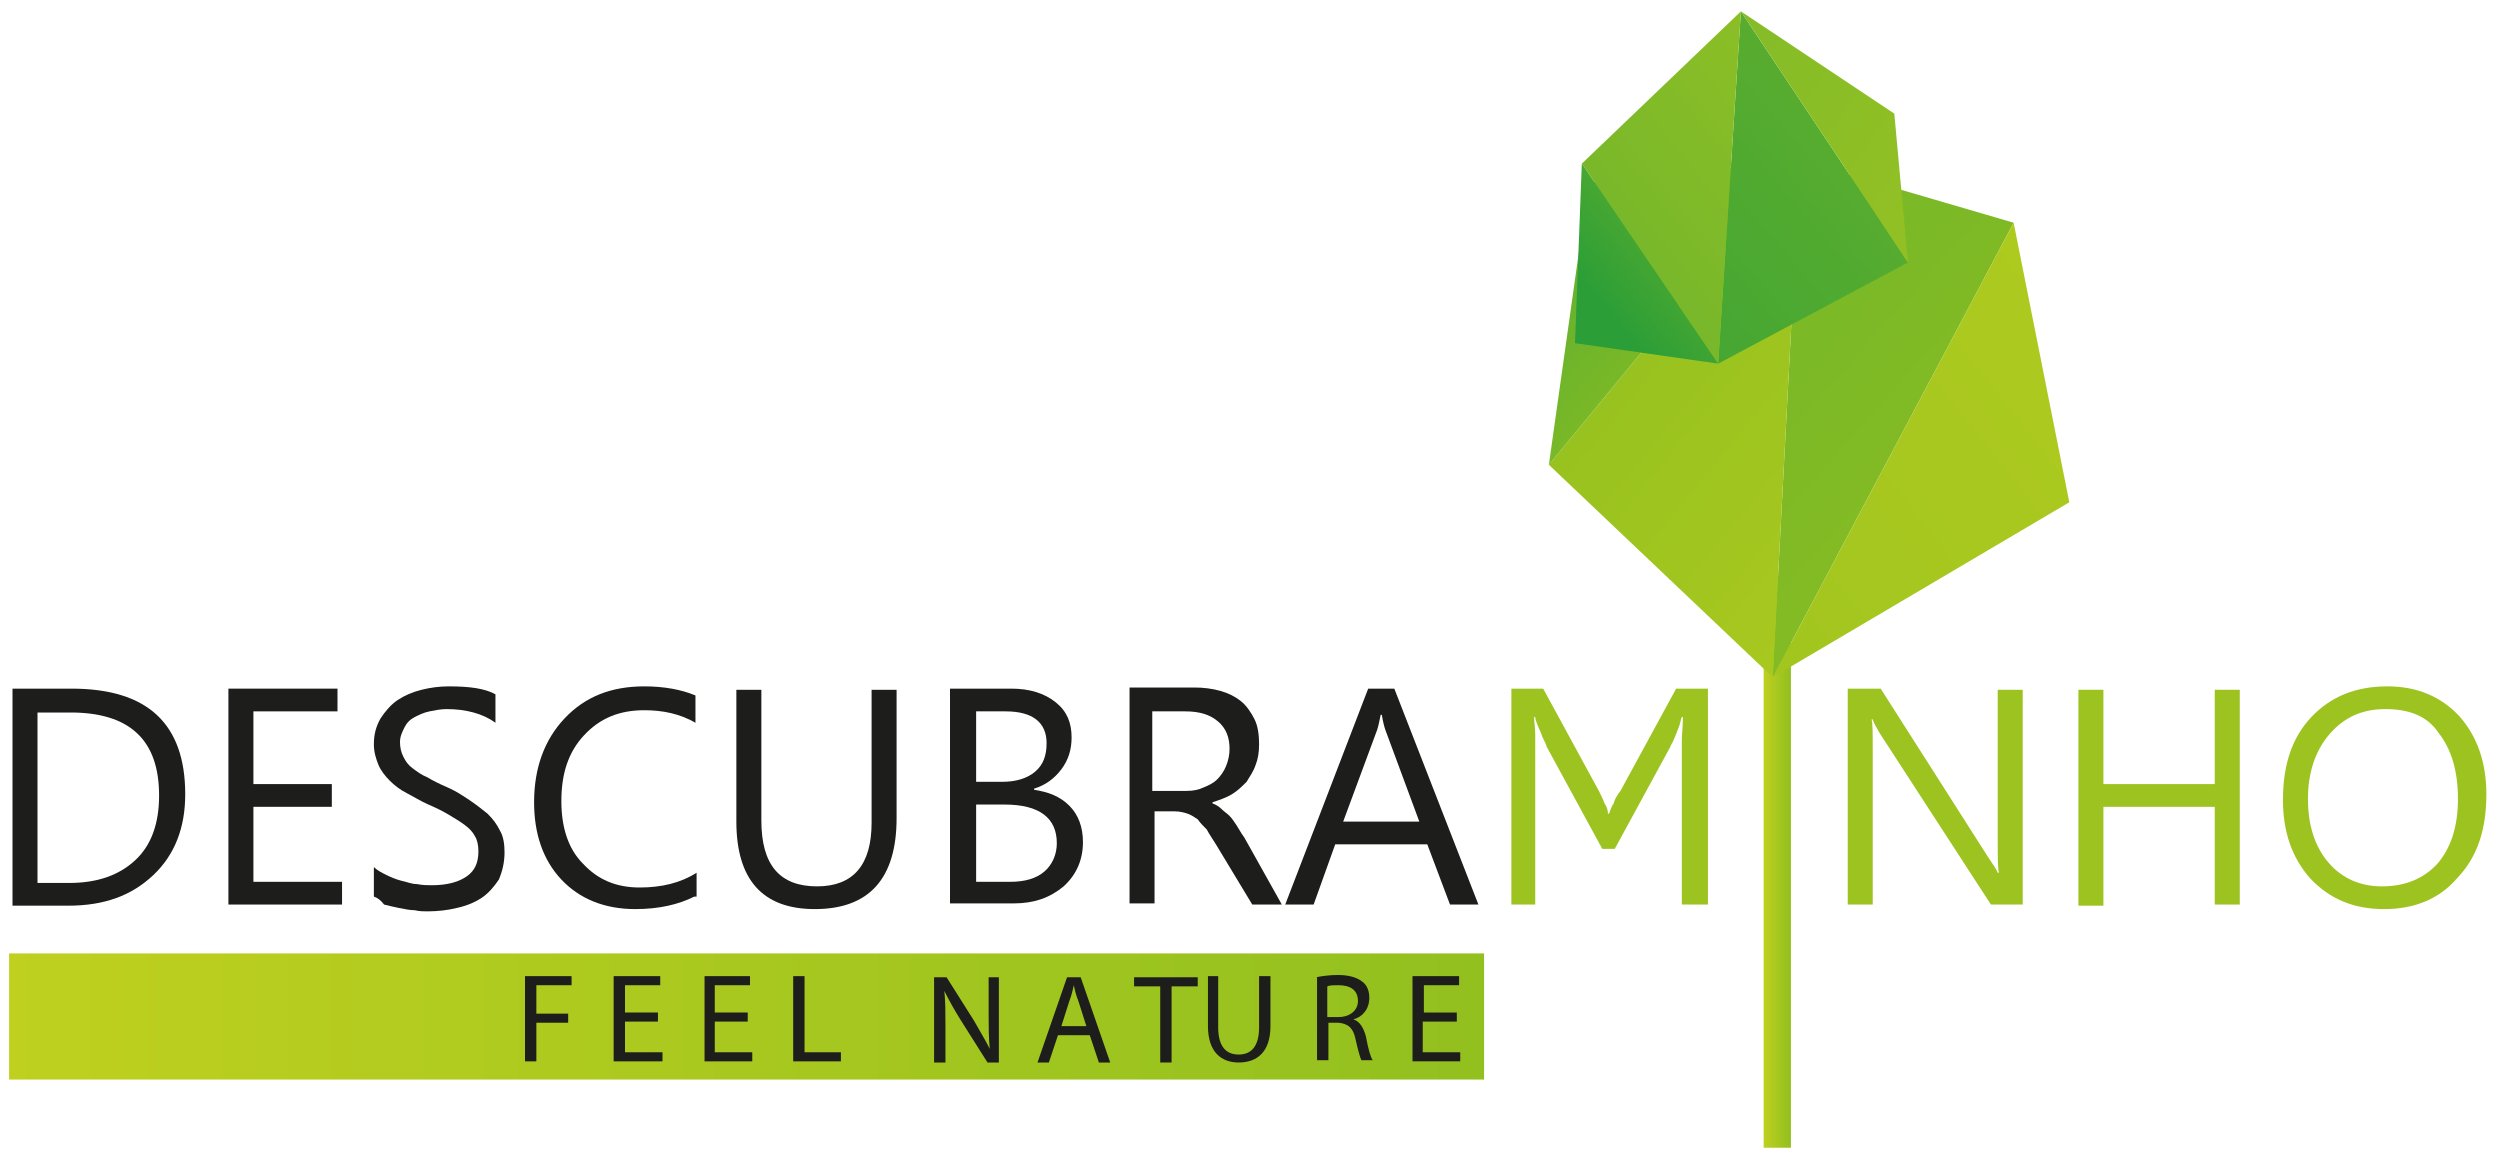 <?xml version="1.0" encoding="utf-8"?>
<!-- Generator: Adobe Illustrator 20.0.0, SVG Export Plug-In . SVG Version: 6.00 Build 0)  -->
<svg version="1.1" id="Layer_1" xmlns="http://www.w3.org/2000/svg" xmlns:xlink="http://www.w3.org/1999/xlink" x="0px" y="0px"
	 viewBox="0 0 220 102" style="enable-background:new 0 0 220 102;" xml:space="preserve">
<style type="text/css">
	.st0{fill:url(#SVGID_1_);}
	.st1{fill:#1D1D1B;}
	.st2{fill:#9DC320;}
	.st3{fill:url(#SVGID_2_);}
	.st4{fill:url(#triangle36_1_);}
	.st5{fill:url(#triangle36_2_);}
	.st6{fill:url(#triangle36_3_);}
	.st7{fill:url(#SVGID_3_);}
	.st8{fill:url(#triangle36_7_);}
	.st9{fill:url(#triangle36_8_);}
	.st10{fill:url(#triangle36_9_);}
	.st11{fill:url(#SVGID_4_);}
</style>
<g>
	<g>
		<linearGradient id="SVGID_1_" gradientUnits="userSpaceOnUse" x1="0.833" y1="89.478" x2="130.631" y2="89.478">
			<stop  offset="0" style="stop-color:#BFD01F"/>
			<stop  offset="1" style="stop-color:#92C01F"/>
		</linearGradient>
		<rect x="0.8" y="83.9" class="st0" width="129.8" height="11.1"/>
		<g>
			<path class="st1" d="M46.2,85.9h4.1v0.8h-3.1v2.5h2.8v0.8h-2.8v3.4h-1V85.9z"/>
			<path class="st1" d="M57.9,89.9H55v2.7h3.3v0.8H54v-7.5h4.1v0.8H55v2.4h2.9V89.9z"/>
			<path class="st1" d="M65.8,89.9h-2.9v2.7h3.3v0.8h-4.2v-7.5H66v0.8h-3.1v2.4h2.9V89.9z"/>
			<path class="st1" d="M69.8,85.9h1v6.7H74v0.8h-4.2V85.9z"/>
			<path class="st1" d="M82.2,93.5v-7.5h1.1l2.4,3.8c0.5,0.9,1,1.7,1.4,2.5l0,0c-0.1-1-0.1-1.9-0.1-3.1v-3.2h0.9v7.5h-1l-2.4-3.8
				c-0.5-0.8-1-1.7-1.4-2.5l0,0c0.1,0.9,0.1,1.9,0.1,3.1v3.2H82.2z"/>
			<path class="st1" d="M93.1,91.1l-0.8,2.4h-1l2.6-7.5h1.2l2.6,7.5h-1l-0.8-2.4H93.1z M95.6,90.3l-0.7-2.2
				c-0.2-0.5-0.3-0.9-0.4-1.4h0c-0.1,0.4-0.2,0.9-0.4,1.4l-0.7,2.2H95.6z"/>
			<path class="st1" d="M102.1,86.8h-2.3v-0.8h5.6v0.8h-2.3v6.7h-1V86.8z"/>
			<path class="st1" d="M107.2,85.9v4.5c0,1.7,0.7,2.4,1.8,2.4c1.1,0,1.8-0.7,1.8-2.4v-4.5h1v4.4c0,2.3-1.2,3.2-2.8,3.2
				c-1.5,0-2.7-0.9-2.7-3.2v-4.4H107.2z"/>
			<path class="st1" d="M115.8,86c0.5-0.1,1.2-0.2,1.9-0.2c1,0,1.7,0.2,2.2,0.6c0.4,0.3,0.6,0.8,0.6,1.4c0,1-0.6,1.7-1.4,1.9v0
				c0.6,0.2,0.9,0.8,1.1,1.5c0.2,1.1,0.4,1.8,0.6,2.1h-1c-0.1-0.2-0.3-0.9-0.5-1.8c-0.2-1-0.6-1.4-1.5-1.5h-0.9v3.3h-1V86z
				 M116.8,89.5h1c1,0,1.7-0.6,1.7-1.4c0-1-0.7-1.4-1.7-1.4c-0.5,0-0.8,0-1,0.1V89.5z"/>
			<path class="st1" d="M128.1,89.9h-2.9v2.7h3.3v0.8h-4.2v-7.5h4.1v0.8h-3.1v2.4h2.9V89.9z"/>
		</g>
	</g>
	<g>
		<path class="st1" d="M1.1,79.6v-19h5.2c6.7,0,10,3.1,10,9.3c0,2.9-0.9,5.3-2.8,7.1c-1.9,1.8-4.3,2.7-7.5,2.7H1.1z M3.3,62.7v15
			h2.8c2.5,0,4.4-0.7,5.8-2c1.4-1.3,2.1-3.2,2.1-5.7c0-4.9-2.6-7.3-7.8-7.3H3.3z"/>
		<path class="st1" d="M30.2,79.6H20.1v-19h9.6v2h-7.4V69h6.9v2h-6.9v6.6h7.8V79.6z"/>
		<path class="st1" d="M32.9,78.9v-2.6c0.3,0.3,0.7,0.5,1.1,0.7c0.4,0.2,0.9,0.4,1.3,0.5c0.5,0.1,0.9,0.3,1.4,0.3
			c0.5,0.1,0.9,0.1,1.3,0.1c1.4,0,2.4-0.3,3.1-0.8c0.7-0.5,1-1.2,1-2.2c0-0.5-0.1-1-0.3-1.3c-0.2-0.4-0.5-0.7-0.9-1
			c-0.4-0.3-0.9-0.6-1.4-0.9c-0.5-0.3-1.1-0.6-1.8-0.9c-0.7-0.3-1.3-0.7-1.9-1c-0.6-0.3-1.1-0.7-1.5-1.1c-0.4-0.4-0.8-0.9-1-1.4
			c-0.2-0.5-0.4-1.1-0.4-1.8c0-0.9,0.2-1.6,0.6-2.3c0.4-0.6,0.9-1.2,1.5-1.6c0.6-0.4,1.3-0.7,2.1-0.9c0.8-0.2,1.6-0.3,2.4-0.3
			c1.9,0,3.2,0.2,4.1,0.7v2.5c-1.1-0.8-2.6-1.2-4.3-1.2c-0.5,0-1,0.1-1.5,0.2c-0.5,0.1-0.9,0.3-1.3,0.5c-0.4,0.2-0.7,0.5-0.9,0.9
			c-0.2,0.4-0.4,0.8-0.4,1.3c0,0.5,0.1,0.9,0.3,1.3c0.2,0.4,0.4,0.7,0.8,1c0.4,0.3,0.8,0.6,1.3,0.8c0.5,0.3,1.1,0.6,1.8,0.9
			c0.7,0.3,1.3,0.7,1.9,1.1c0.6,0.4,1.1,0.8,1.6,1.2c0.5,0.5,0.8,0.9,1.1,1.5c0.3,0.5,0.4,1.2,0.4,1.9c0,0.9-0.2,1.7-0.5,2.4
			c-0.4,0.6-0.9,1.2-1.5,1.6c-0.6,0.4-1.3,0.7-2.2,0.9c-0.8,0.2-1.7,0.3-2.6,0.3c-0.3,0-0.7,0-1.1-0.1c-0.4,0-0.9-0.1-1.4-0.2
			c-0.5-0.1-0.9-0.2-1.3-0.3C33.5,79.2,33.2,79,32.9,78.9z"/>
		<path class="st1" d="M61.1,78.9C59.7,79.6,58,80,55.9,80c-2.7,0-4.9-0.9-6.5-2.6c-1.6-1.7-2.4-4-2.4-6.8c0-3,0.9-5.5,2.7-7.4
			c1.8-1.9,4.1-2.8,7-2.8c1.8,0,3.3,0.3,4.5,0.8v2.4c-1.4-0.8-2.9-1.1-4.5-1.1c-2.2,0-3.9,0.7-5.3,2.2c-1.4,1.5-2,3.4-2,5.8
			c0,2.3,0.6,4.2,1.9,5.5c1.3,1.4,2.9,2.1,5,2.1c1.9,0,3.6-0.4,5-1.3V78.9z"/>
		<path class="st1" d="M78.9,72c0,5.3-2.4,8-7.2,8c-4.6,0-6.9-2.6-6.9-7.7V60.7H67v11.5c0,3.9,1.6,5.8,4.9,5.8
			c3.2,0,4.8-1.9,4.8-5.6V60.7h2.2V72z"/>
		<path class="st1" d="M83.6,79.6v-19h5.4c1.6,0,2.9,0.4,3.9,1.2c1,0.8,1.4,1.8,1.4,3.1c0,1.1-0.3,2-0.9,2.8
			c-0.6,0.8-1.4,1.4-2.4,1.7v0.1c1.3,0.2,2.3,0.6,3.1,1.4c0.8,0.8,1.2,1.9,1.2,3.2c0,1.6-0.6,2.9-1.7,3.9c-1.2,1-2.6,1.5-4.4,1.5
			H83.6z M85.9,62.7v6.1h2.3c1.2,0,2.2-0.3,2.9-0.9c0.7-0.6,1-1.4,1-2.5c0-1.8-1.2-2.8-3.6-2.8H85.9z M85.9,70.8v6.8h3
			c1.3,0,2.3-0.3,3-0.9c0.7-0.6,1.1-1.5,1.1-2.5c0-2.2-1.5-3.4-4.6-3.4H85.9z"/>
		<path class="st1" d="M112.8,79.6h-2.6l-3.2-5.3c-0.3-0.5-0.6-0.9-0.8-1.3c-0.3-0.3-0.6-0.6-0.8-0.9c-0.3-0.2-0.6-0.4-0.9-0.5
			c-0.3-0.1-0.7-0.2-1.1-0.2h-1.8v8.1h-2.2v-19h5.7c0.8,0,1.6,0.1,2.3,0.3c0.7,0.2,1.3,0.5,1.8,0.9c0.5,0.4,0.9,1,1.2,1.6
			c0.3,0.6,0.4,1.4,0.4,2.2c0,0.7-0.1,1.3-0.3,1.8c-0.2,0.6-0.5,1-0.8,1.5c-0.4,0.4-0.8,0.8-1.3,1.1c-0.5,0.3-1.1,0.5-1.7,0.7v0.1
			c0.3,0.1,0.6,0.3,0.8,0.5c0.2,0.2,0.5,0.4,0.7,0.6c0.2,0.2,0.4,0.5,0.6,0.8c0.2,0.3,0.4,0.7,0.7,1.1L112.8,79.6z M101.4,62.7v6.9
			h3c0.6,0,1.1-0.1,1.5-0.3c0.5-0.2,0.9-0.4,1.2-0.7c0.3-0.3,0.6-0.7,0.8-1.2c0.2-0.5,0.3-1,0.3-1.5c0-1-0.3-1.8-1-2.4
			c-0.7-0.6-1.6-0.9-2.9-0.9H101.4z"/>
		<path class="st1" d="M130.1,79.6h-2.5l-2-5.3h-8.1l-1.9,5.3h-2.5l7.3-19h2.3L130.1,79.6z M124.9,72.3l-3-8.1
			c-0.1-0.3-0.2-0.7-0.3-1.3h-0.1c-0.1,0.5-0.2,1-0.3,1.3l-3,8.1H124.9z"/>
		<path class="st2" d="M150.2,79.6h-2.2V66.9c0-0.5,0-1.1,0-1.7c0-0.6,0.1-1.3,0.1-2.1h-0.1c-0.1,0.2-0.1,0.4-0.2,0.7
			c-0.1,0.3-0.2,0.5-0.3,0.8c-0.1,0.2-0.2,0.5-0.3,0.7c-0.1,0.2-0.2,0.3-0.2,0.4l-4.9,9H141l-4.9-9c0-0.1-0.1-0.3-0.2-0.5
			c-0.1-0.2-0.2-0.4-0.3-0.7c-0.1-0.2-0.2-0.5-0.3-0.7c-0.1-0.3-0.2-0.5-0.2-0.7H135c0,0.4,0.1,0.9,0.1,1.5c0,0.6,0,1.4,0,2.3v12.7
			h-2.1v-19h2.8l4.9,9c0.2,0.4,0.4,0.8,0.5,1.1c0.2,0.3,0.3,0.6,0.3,0.9h0.1c0.1-0.3,0.2-0.6,0.4-0.9c0.1-0.4,0.3-0.7,0.6-1.1l4.9-9
			h2.8V79.6z"/>
		<path class="st2" d="M177.9,79.6h-2.7l-9.8-15.1c-0.2-0.4-0.5-0.8-0.6-1.2h-0.1c0.1,0.4,0.1,1.3,0.1,2.6v13.7h-2.2v-19h2.9
			l9.5,14.9c0.4,0.6,0.7,1,0.8,1.3h0.1c-0.1-0.5-0.1-1.5-0.1-2.8V60.7h2.2V79.6z"/>
		<path class="st2" d="M197.1,79.6h-2.2V71h-9.8v8.7h-2.2v-19h2.2V69h9.8v-8.3h2.2V79.6z"/>
		<path class="st2" d="M209.8,80c-2.7,0-4.8-0.9-6.5-2.7c-1.6-1.8-2.4-4.1-2.4-6.9c0-3.1,0.8-5.5,2.5-7.3c1.7-1.8,3.9-2.7,6.7-2.7
			c2.6,0,4.7,0.9,6.3,2.6c1.6,1.8,2.4,4.1,2.4,6.9c0,3.1-0.8,5.5-2.5,7.3C214.7,79.1,212.5,80,209.8,80z M209.9,62.4
			c-2,0-3.6,0.7-4.9,2.2c-1.2,1.4-1.9,3.3-1.9,5.7c0,2.3,0.6,4.2,1.8,5.6c1.2,1.4,2.8,2.1,4.7,2.1c2.1,0,3.7-0.7,4.9-2
			c1.2-1.4,1.8-3.3,1.8-5.7c0-2.5-0.6-4.4-1.7-5.8C213.6,63,212,62.4,209.9,62.4z"/>
	</g>
	<g>
		<linearGradient id="SVGID_2_" gradientUnits="userSpaceOnUse" x1="155.208" y1="75.844" x2="157.567" y2="75.844">
			<stop  offset="0" style="stop-color:#BFD01F"/>
			<stop  offset="1" style="stop-color:#92C01F"/>
		</linearGradient>
		<path class="st3" d="M155.2,101V50.7h2.4V101H155.2z"/>
	</g>
	<g>
		<g>
			
				<linearGradient id="triangle36_1_" gradientUnits="userSpaceOnUse" x1="-579.171" y1="496.779" x2="-573.028" y2="490.636" gradientTransform="matrix(-72.1 67.843 6.168 6.554 -44415.809 35878.34)">
				<stop  offset="0" style="stop-color:#97C11D"/>
				<stop  offset="1" style="stop-color:#65B22E"/>
			</linearGradient>
			<polygon id="triangle36_70_" class="st4" points="177.2,19.6 158.4,14.1 156,59.6 			"/>
			
				<linearGradient id="triangle36_2_" gradientUnits="userSpaceOnUse" x1="-578.832" y1="496.502" x2="-574.659" y2="492.329" gradientTransform="matrix(-50.98 47.969 6.168 6.554 -32251.215 24431.17)">
				<stop  offset="0" style="stop-color:#BFD01F"/>
				<stop  offset="1" style="stop-color:#92C01F"/>
			</linearGradient>
			<polygon id="triangle36_62_" class="st5" points="158.4,14.1 136.3,40.9 156,59.6 			"/>
			
				<linearGradient id="triangle36_3_" gradientUnits="userSpaceOnUse" x1="-577.528" y1="438.55" x2="-575.243" y2="436.265" gradientTransform="matrix(-37.142 34.949 3.426 3.641 -22731.658 18551.164)">
				<stop  offset="0" style="stop-color:#97C11D"/>
				<stop  offset="1" style="stop-color:#65B22E"/>
			</linearGradient>
			<polygon id="triangle36_47_" class="st6" points="158.4,14.1 136.3,40.9 139.8,16.1 			"/>
			
				<linearGradient id="SVGID_3_" gradientUnits="userSpaceOnUse" x1="369.676" y1="887.044" x2="483.279" y2="773.441" gradientTransform="matrix(-0.993 -0.118 0.118 -0.993 495.922 914.072)">
				<stop  offset="0" style="stop-color:#BFD01F"/>
				<stop  offset="1" style="stop-color:#92C01F"/>
			</linearGradient>
			<polygon class="st7" points="177.2,19.6 182.1,44.2 156,59.6 			"/>
		</g>
		<g>
			
				<linearGradient id="triangle36_7_" gradientUnits="userSpaceOnUse" x1="-573.976" y1="540.615" x2="-569.29" y2="535.929" gradientTransform="matrix(-80.633 -80.074 5.862 -7.013 -49088.266 -41975.75)">
				<stop  offset="0" style="stop-color:#75B62A"/>
				<stop  offset="1" style="stop-color:#2B9E37"/>
			</linearGradient>
			<polygon id="triangle36_6_" class="st8" points="167.9,23.1 151.2,32 153.2,1 			"/>
			
				<linearGradient id="triangle36_8_" gradientUnits="userSpaceOnUse" x1="-571.902" y1="540.389" x2="-568.681" y2="537.168" gradientTransform="matrix(-57.013 -56.618 5.862 -7.013 -35483.293 -28465.016)">
				<stop  offset="0" style="stop-color:#A9C81F"/>
				<stop  offset="1" style="stop-color:#70B52C"/>
			</linearGradient>
			<polygon id="triangle36_5_" class="st9" points="151.2,32 139.2,14.4 153.2,1 			"/>
			
				<linearGradient id="triangle36_9_" gradientUnits="userSpaceOnUse" x1="-568.499" y1="519.486" x2="-566.719" y2="517.706" gradientTransform="matrix(-41.538 -41.25 3.257 -3.896 -25095.35 -21344.615)">
				<stop  offset="0" style="stop-color:#75B62A"/>
				<stop  offset="1" style="stop-color:#2B9E37"/>
			</linearGradient>
			<polygon id="triangle36_4_" class="st10" points="151.2,32 139.2,14.4 138.6,30.2 			"/>
			
				<linearGradient id="SVGID_4_" gradientUnits="userSpaceOnUse" x1="375.869" y1="262.892" x2="435.276" y2="203.485" gradientTransform="matrix(-1.022 7.737131e-02 0.206 1.12 529.076 -280.273)">
				<stop  offset="0" style="stop-color:#A9C81F"/>
				<stop  offset="1" style="stop-color:#70B52C"/>
			</linearGradient>
			<polygon class="st11" points="167.9,23.1 166.7,10 153.2,1 			"/>
		</g>
	</g>
</g>
</svg>
